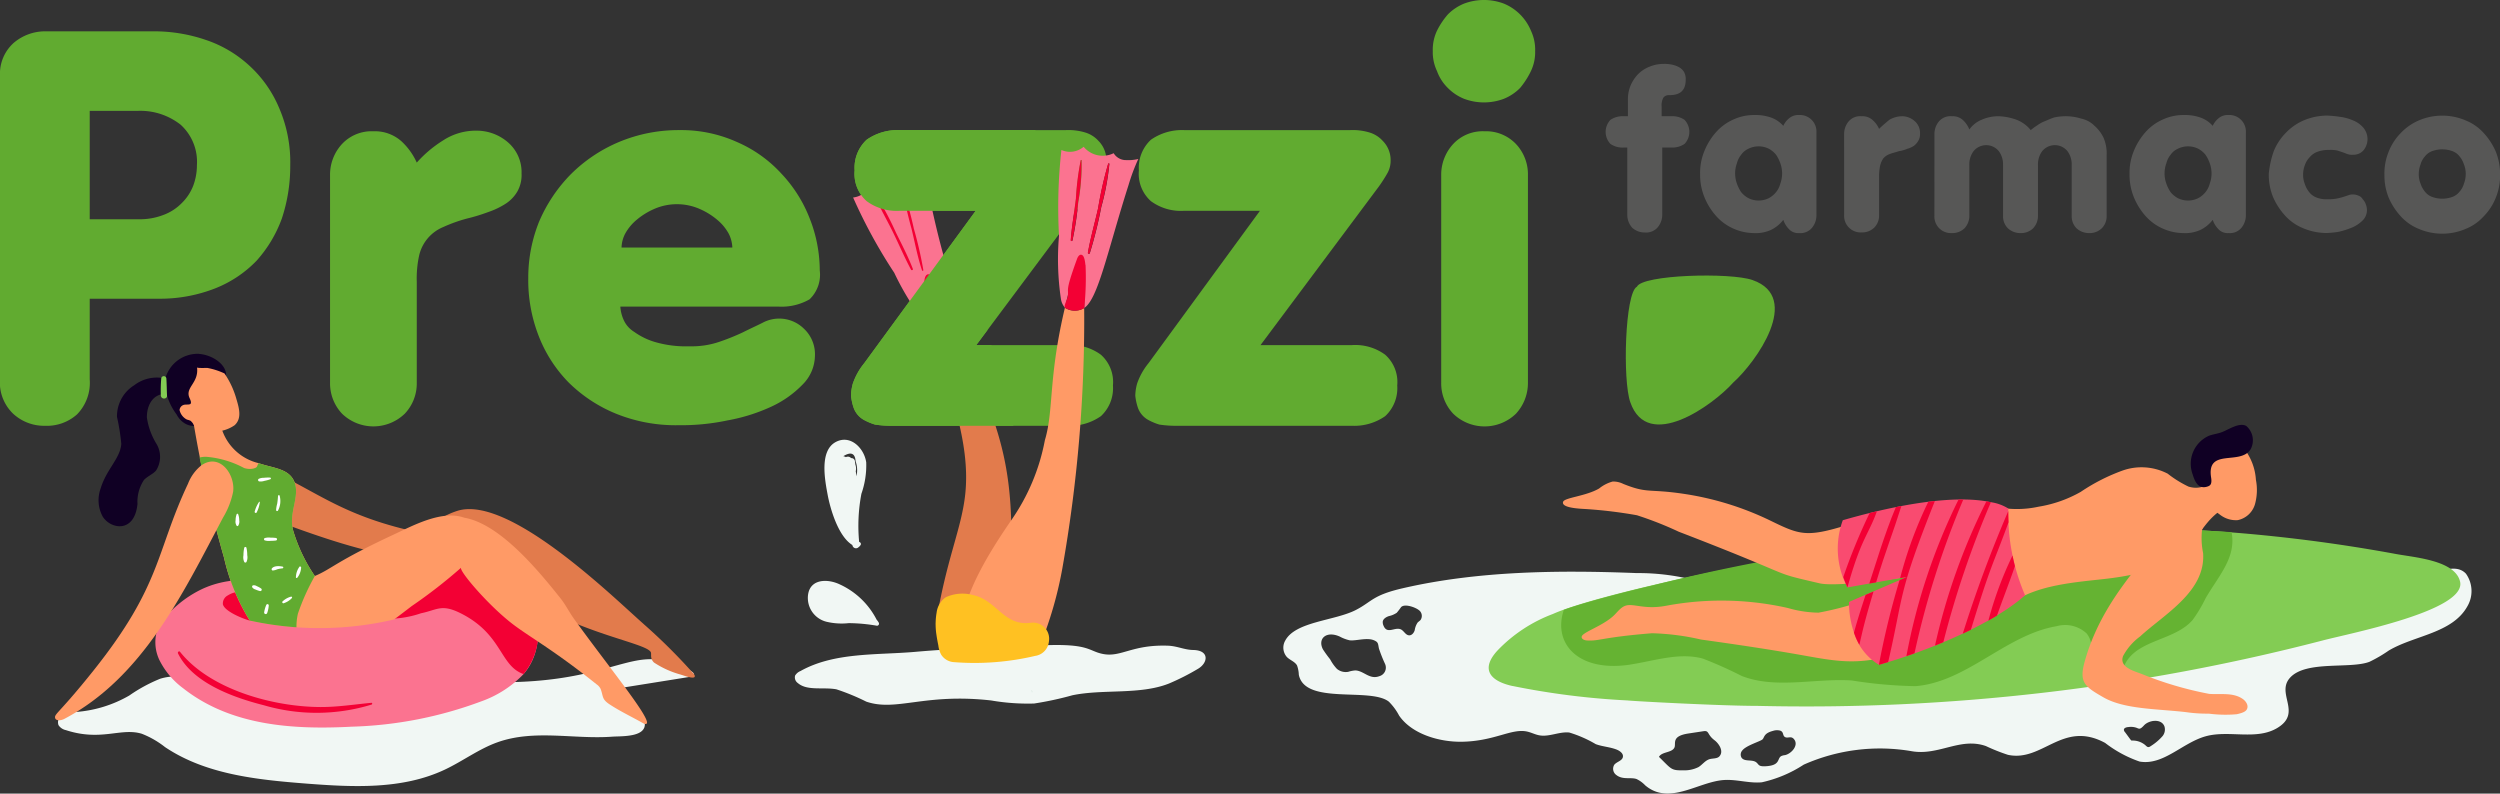 <svg id="Logo_prezzifarmaco_estate" data-name="Logo prezzifarmaco estate" xmlns="http://www.w3.org/2000/svg" xmlns:xlink="http://www.w3.org/1999/xlink" width="192.271" height="61.035" viewBox="0 0 192.271 61.035">
  <rect x="0" y="0" width="192.271" height="61.035" fill="#333333" stroke="none"/>
  <defs>
    <clipPath id="clip-path">
      <rect id="Rettangolo_5485" data-name="Rettangolo 5485" width="192.271" height="61.035" fill="none"/>
    </clipPath>
  </defs>
  <g id="Raggruppa_14902" data-name="Raggruppa 14902" clip-path="url(#clip-path)">
    <path id="Tracciato_8573" data-name="Tracciato 8573" d="M0,28.811a3.184,3.184,0,0,1,1.065-2.548,3.728,3.728,0,0,1,2.362-.88H11.9a12.24,12.24,0,0,1,3.891.648,9.3,9.3,0,0,1,3.335,1.945,9.207,9.207,0,0,1,2.316,3.242,10.516,10.516,0,0,1,.88,4.493,12.744,12.744,0,0,1-.648,4.076,9.922,9.922,0,0,1-1.945,3.242,9.005,9.005,0,0,1-3.2,2.131,11.586,11.586,0,0,1-4.354.787H6.9v6.207a3.468,3.468,0,0,1-.973,2.687,3.476,3.476,0,0,1-2.455.88A3.511,3.511,0,0,1,1.019,54.8,3.33,3.33,0,0,1,0,52.109ZM6.9,39.835h3.706a5.041,5.041,0,0,0,1.945-.324,3.845,3.845,0,0,0,1.436-.926,3.763,3.763,0,0,0,.88-1.343,4.511,4.511,0,0,0,.278-1.575,3.851,3.851,0,0,0-1.251-3.1A5.008,5.008,0,0,0,10.607,31.5H6.9v8.337" transform="translate(0 -22.974)" fill="#61ab30"/>
    <path id="Tracciato_8574" data-name="Tracciato 8574" d="M267.5,109.354a3.478,3.478,0,0,1,.926-2.409,3.107,3.107,0,0,1,2.409-.973,3.057,3.057,0,0,1,2.177.787,5.04,5.04,0,0,1,1.158,1.621,9.3,9.3,0,0,1,2.038-1.714,4.586,4.586,0,0,1,2.594-.741,3.658,3.658,0,0,1,2.362.88,3.024,3.024,0,0,1,1.065,2.409,2.575,2.575,0,0,1-.324,1.39,2.807,2.807,0,0,1-.88.926,6.059,6.059,0,0,1-1.343.648,14.189,14.189,0,0,1-1.668.51,11.54,11.54,0,0,0-1.806.648,3.119,3.119,0,0,0-1.853,2.177,8.246,8.246,0,0,0-.185,2.038v7.782a3.365,3.365,0,0,1-.926,2.362,3.468,3.468,0,0,1-4.817,0,3.4,3.4,0,0,1-.926-2.409V109.354" transform="translate(-242.117 -95.875)" fill="#61ab30"/>
    <path id="Tracciato_8575" data-name="Tracciato 8575" d="M435.185,119.01a2.928,2.928,0,0,0,.232.973,2.059,2.059,0,0,0,.834.973,5.288,5.288,0,0,0,1.621.787,8.552,8.552,0,0,0,2.64.324,6.609,6.609,0,0,0,2.223-.324,17.161,17.161,0,0,0,1.853-.741c.556-.278,1.065-.51,1.529-.741a2.71,2.71,0,0,1,3.2.463,2.687,2.687,0,0,1,.834,2.084,3.177,3.177,0,0,1-.926,2.177,8.016,8.016,0,0,1-2.409,1.714,13.8,13.8,0,0,1-3.381,1.065,17.18,17.18,0,0,1-3.752.371,12.235,12.235,0,0,1-4.817-.88,11.181,11.181,0,0,1-3.659-2.409,10.517,10.517,0,0,1-2.316-3.613,11.836,11.836,0,0,1-.787-4.447,11.5,11.5,0,0,1,.834-4.308,11.75,11.75,0,0,1,2.409-3.613,11.616,11.616,0,0,1,3.706-2.5,11.874,11.874,0,0,1,4.678-.926,10.449,10.449,0,0,1,4.447.926,9.988,9.988,0,0,1,3.381,2.409,10.552,10.552,0,0,1,2.177,3.428,10.951,10.951,0,0,1,.787,4.03,2.62,2.62,0,0,1-.787,2.223,4.307,4.307,0,0,1-2.409.556H435.185m8.615-4.539a2.6,2.6,0,0,0-.278-1.065,3.716,3.716,0,0,0-.88-1.065,5.507,5.507,0,0,0-1.343-.834,4.366,4.366,0,0,0-3.52,0,5.5,5.5,0,0,0-1.343.834,3.719,3.719,0,0,0-.88,1.065,2.434,2.434,0,0,0-.278,1.065Z" transform="translate(-387.476 -95.433)" fill="#61ab30"/>
    <path id="Tracciato_8576" data-name="Tracciato 8576" d="M929.729,111.644h-5.836a3.884,3.884,0,0,1-2.548-.741,2.81,2.81,0,0,1-.926-2.362,2.934,2.934,0,0,1,.926-2.362,4.164,4.164,0,0,1,2.548-.741h12.784a4.446,4.446,0,0,1,1.482.185,2.242,2.242,0,0,1,1.019.648,2.093,2.093,0,0,1,.6,1.575,1.916,1.916,0,0,1-.232.88,11.285,11.285,0,0,1-.648,1.019l-9.125,12.228h7.041a3.883,3.883,0,0,1,2.548.741,2.81,2.81,0,0,1,.926,2.362,2.934,2.934,0,0,1-.926,2.362,4.163,4.163,0,0,1-2.548.741H923.337a8.553,8.553,0,0,1-1.343-.093,4.5,4.5,0,0,1-.88-.371,1.731,1.731,0,0,1-.787-.973,4.279,4.279,0,0,1-.185-.88,3.739,3.739,0,0,1,.139-.926,5.1,5.1,0,0,1,.88-1.575Z" transform="translate(-832.829 -95.432)" fill="#61ab30"/>
    <path id="Tracciato_8577" data-name="Tracciato 8577" d="M1161.606,2.362a5.888,5.888,0,0,1,.834-1.251,3.706,3.706,0,0,1,1.25-.834,4.344,4.344,0,0,1,3.057,0,3.834,3.834,0,0,1,2.084,2.084,3.425,3.425,0,0,1,.324,1.575,3.358,3.358,0,0,1-.324,1.529,6.209,6.209,0,0,1-.834,1.3,3.7,3.7,0,0,1-1.25.834,4.342,4.342,0,0,1-3.057,0,3.7,3.7,0,0,1-1.25-.834,3.473,3.473,0,0,1-.834-1.3,3.355,3.355,0,0,1-.324-1.529,3.422,3.422,0,0,1,.324-1.575m.324,11.117a3.477,3.477,0,0,1,.927-2.409,3.106,3.106,0,0,1,2.408-.973,3.176,3.176,0,0,1,2.409.973,3.4,3.4,0,0,1,.926,2.409V29.413a3.478,3.478,0,0,1-.926,2.409,3.468,3.468,0,0,1-4.817,0,3.4,3.4,0,0,1-.927-2.409Z" transform="translate(-1051.089)" fill="#61ab30"/>
    <path id="Tracciato_8578" data-name="Tracciato 8578" d="M699.328,111.644h-5.836a3.883,3.883,0,0,1-2.547-.741,2.81,2.81,0,0,1-.926-2.362,2.934,2.934,0,0,1,.926-2.362,4.163,4.163,0,0,1,2.547-.741h12.784a4.446,4.446,0,0,1,1.482.185,2.243,2.243,0,0,1,1.019.648,2.093,2.093,0,0,1,.6,1.575,1.915,1.915,0,0,1-.232.88,11.234,11.234,0,0,1-.648,1.019l-9.125,12.228h7.04a3.883,3.883,0,0,1,2.548.741,2.81,2.81,0,0,1,.926,2.362,2.934,2.934,0,0,1-.926,2.362,4.163,4.163,0,0,1-2.548.741H692.936a8.552,8.552,0,0,1-1.343-.093,4.5,4.5,0,0,1-.88-.371,1.73,1.73,0,0,1-.787-.973,4.283,4.283,0,0,1-.185-.88,3.741,3.741,0,0,1,.139-.926,5.1,5.1,0,0,1,.88-1.575Z" transform="translate(-624.291 -95.432)" fill="#61ab30"/>
    <path id="Tracciato_8579" data-name="Tracciato 8579" d="M1303.092,58.181h-.324a1.665,1.665,0,0,1-1.019-.278,1.344,1.344,0,0,1,0-1.853,1.665,1.665,0,0,1,1.019-.278h.324v-1.2a2.806,2.806,0,0,1,.185-1.112,2.852,2.852,0,0,1,.556-.88,2.474,2.474,0,0,1,.88-.6,2.8,2.8,0,0,1,1.112-.232,2.641,2.641,0,0,1,.6.046,1.96,1.96,0,0,1,.556.185,1.1,1.1,0,0,1,.417.371,1.16,1.16,0,0,1,.139.6c0,.834-.417,1.2-1.25,1.2a.537.537,0,0,0-.463.185,1.2,1.2,0,0,0-.139.695v.741h.741a1.663,1.663,0,0,1,1.019.278,1.343,1.343,0,0,1,0,1.853,1.663,1.663,0,0,1-1.019.278h-.695v5.188a1.493,1.493,0,0,1-.371.973,1.167,1.167,0,0,1-.973.371,1.407,1.407,0,0,1-.973-.371,1.494,1.494,0,0,1-.371-.973V58.181Z" transform="translate(-1177.891 -46.833)" fill="#575756"/>
    <path id="Tracciato_8580" data-name="Tracciato 8580" d="M1386.956,100.969a1.5,1.5,0,0,1-.37.973,1.168,1.168,0,0,1-.973.371.955.955,0,0,1-.788-.324,1.854,1.854,0,0,1-.417-.695,2.62,2.62,0,0,1-.973.787,2.827,2.827,0,0,1-1.3.232,3.947,3.947,0,0,1-1.621-.371,3.825,3.825,0,0,1-1.3-.973,4.982,4.982,0,0,1-.88-1.436,4.564,4.564,0,0,1-.324-1.76,4.408,4.408,0,0,1,.324-1.76,4.984,4.984,0,0,1,.88-1.436,3.828,3.828,0,0,1,1.3-.973,3.786,3.786,0,0,1,1.621-.371,3.651,3.651,0,0,1,1.3.185,2.256,2.256,0,0,1,.973.648,1.6,1.6,0,0,1,.417-.556,1.09,1.09,0,0,1,.788-.278,1.272,1.272,0,0,1,1.343,1.343Zm-5.234-5.141a1.363,1.363,0,0,0-.556.463,1.714,1.714,0,0,0-.324.648,2.3,2.3,0,0,0,0,1.575,2.838,2.838,0,0,0,.324.648,1.854,1.854,0,0,0,.556.463,1.766,1.766,0,0,0,1.575,0,1.854,1.854,0,0,0,.556-.463,1.716,1.716,0,0,0,.324-.648,2.3,2.3,0,0,0,0-1.575,2.839,2.839,0,0,0-.324-.648,1.855,1.855,0,0,0-.556-.463,1.766,1.766,0,0,0-1.575,0" transform="translate(-1247.257 -84.387)" fill="#575756"/>
    <path id="Tracciato_8581" data-name="Tracciato 8581" d="M1494.681,95.554a1.5,1.5,0,0,1,.371-.973,1.167,1.167,0,0,1,.973-.37,1.153,1.153,0,0,1,.88.324,1.883,1.883,0,0,1,.463.648c.232-.232.51-.463.787-.695a1.983,1.983,0,0,1,1.019-.278,1.471,1.471,0,0,1,.927.37,1.2,1.2,0,0,1,.417.973.989.989,0,0,1-.139.556,1.245,1.245,0,0,1-.324.371,1.711,1.711,0,0,1-.509.232,2.648,2.648,0,0,1-.648.185c-.278.093-.51.139-.741.232a1.183,1.183,0,0,0-.463.324,1.71,1.71,0,0,0-.232.509,3.678,3.678,0,0,0-.093.787v3.1a1.293,1.293,0,0,1-.371.926,1.327,1.327,0,0,1-.973.371,1.272,1.272,0,0,1-1.343-1.343Z" transform="translate(-1352.852 -85.271)" fill="#575756"/>
    <path id="Tracciato_8582" data-name="Tracciato 8582" d="M1567.9,95.554a1.5,1.5,0,0,1,.37-.973,1.167,1.167,0,0,1,.973-.37,1.153,1.153,0,0,1,.88.324,2.023,2.023,0,0,1,.463.695,2.132,2.132,0,0,1,.926-.741,3.167,3.167,0,0,1,1.343-.278,4.5,4.5,0,0,1,1.25.232,2.591,2.591,0,0,1,1.2.834,4.846,4.846,0,0,1,.51-.371,2.492,2.492,0,0,1,.6-.324c.231-.093.417-.185.695-.278a4.08,4.08,0,0,1,.787-.093,3.993,3.993,0,0,1,1.3.185,2,2,0,0,1,1.019.556,2.864,2.864,0,0,1,.695.926,3.031,3.031,0,0,1,.232,1.343V101.9a1.294,1.294,0,0,1-.371.926,1.327,1.327,0,0,1-.973.371,1.407,1.407,0,0,1-.973-.371,1.294,1.294,0,0,1-.37-.926V97.963a1.71,1.71,0,0,0-.324-1.065,1.253,1.253,0,0,0-1.946,0,1.71,1.71,0,0,0-.324,1.065V101.9a1.377,1.377,0,0,1-.37.926,1.327,1.327,0,0,1-.973.371,1.407,1.407,0,0,1-.973-.371,1.293,1.293,0,0,1-.37-.926V97.963a1.711,1.711,0,0,0-.324-1.065,1.253,1.253,0,0,0-1.945,0,1.71,1.71,0,0,0-.324,1.065V101.9a1.377,1.377,0,0,1-.37.926,1.327,1.327,0,0,1-.973.371,1.272,1.272,0,0,1-1.343-1.343Z" transform="translate(-1419.125 -85.271)" fill="#575756"/>
    <path id="Tracciato_8583" data-name="Tracciato 8583" d="M1735,100.969a1.5,1.5,0,0,1-.371.973,1.167,1.167,0,0,1-.973.371.954.954,0,0,1-.788-.324,1.851,1.851,0,0,1-.417-.695,2.619,2.619,0,0,1-.973.787,2.827,2.827,0,0,1-1.3.232,3.949,3.949,0,0,1-1.621-.371,3.825,3.825,0,0,1-1.3-.973,4.986,4.986,0,0,1-.88-1.436,4.564,4.564,0,0,1-.324-1.76,4.408,4.408,0,0,1,.324-1.76,4.988,4.988,0,0,1,.88-1.436,3.828,3.828,0,0,1,1.3-.973,3.786,3.786,0,0,1,1.621-.371,3.65,3.65,0,0,1,1.3.185,2.255,2.255,0,0,1,.973.648,1.6,1.6,0,0,1,.417-.556,1.09,1.09,0,0,1,.788-.278A1.272,1.272,0,0,1,1735,94.577Zm-5.234-5.141a1.361,1.361,0,0,0-.556.463,1.71,1.71,0,0,0-.324.648,2.3,2.3,0,0,0,0,1.575,2.838,2.838,0,0,0,.324.648,1.851,1.851,0,0,0,.556.463,1.765,1.765,0,0,0,1.575,0,1.855,1.855,0,0,0,.556-.463,1.72,1.72,0,0,0,.324-.648,2.3,2.3,0,0,0,0-1.575,2.859,2.859,0,0,0-.324-.648,1.856,1.856,0,0,0-.556-.463,1.765,1.765,0,0,0-1.575,0" transform="translate(-1562.274 -84.387)" fill="#575756"/>
    <path id="Tracciato_8584" data-name="Tracciato 8584" d="M1839.189,96.5a4.256,4.256,0,0,1,.927-1.436,4.182,4.182,0,0,1,1.389-.973,4.664,4.664,0,0,1,1.807-.371,8.495,8.495,0,0,1,.973.093,3.68,3.68,0,0,1,1.019.278,2.013,2.013,0,0,1,.787.556,1.357,1.357,0,0,1,0,1.76,1.016,1.016,0,0,1-.787.324,1.029,1.029,0,0,1-.417-.046c-.139-.046-.232-.093-.37-.139l-.417-.139a2.65,2.65,0,0,0-.648-.046,2.507,2.507,0,0,0-.88.139,1.409,1.409,0,0,0-.6.417,1.633,1.633,0,0,0-.371.6,2.1,2.1,0,0,0-.139.741,1.917,1.917,0,0,0,.139.741,1.847,1.847,0,0,0,.324.6,1.266,1.266,0,0,0,.556.417,2,2,0,0,0,.788.139,3.742,3.742,0,0,0,.741-.046,4.781,4.781,0,0,0,.556-.139l.417-.139a.9.9,0,0,1,.324-.046,1.106,1.106,0,0,1,.417.093.624.624,0,0,1,.324.278,1.008,1.008,0,0,1,.231.371,1.351,1.351,0,0,1,.093.417,1.117,1.117,0,0,1-.324.834,2.634,2.634,0,0,1-.834.556,6.552,6.552,0,0,1-1.019.324,7.779,7.779,0,0,1-.926.093,4.663,4.663,0,0,1-1.807-.371,3.764,3.764,0,0,1-1.39-.973,5.1,5.1,0,0,1-.926-1.436,4.563,4.563,0,0,1-.324-1.76,7.055,7.055,0,0,1,.37-1.714" transform="translate(-1664.334 -84.83)" fill="#575756"/>
    <path id="Tracciato_8585" data-name="Tracciato 8585" d="M1938.8,94.094a3.766,3.766,0,0,1,1.389.973,5.1,5.1,0,0,1,.927,1.436,4.569,4.569,0,0,1,.324,1.76,4.413,4.413,0,0,1-.324,1.76,4.26,4.26,0,0,1-.927,1.436,3.766,3.766,0,0,1-1.389.973,4.589,4.589,0,0,1-3.613,0,3.766,3.766,0,0,1-1.39-.973,5.113,5.113,0,0,1-.927-1.436,4.568,4.568,0,0,1-.324-1.76,4.413,4.413,0,0,1,.324-1.76,4.263,4.263,0,0,1,.927-1.436,4.191,4.191,0,0,1,1.39-.973,4.589,4.589,0,0,1,3.613,0m-2.594,2.362a1.264,1.264,0,0,0-.556.417,1.527,1.527,0,0,0-.324.6,2.1,2.1,0,0,0-.139.741,1.917,1.917,0,0,0,.139.741,1.852,1.852,0,0,0,.324.6,1.264,1.264,0,0,0,.556.417,2.3,2.3,0,0,0,1.575,0,1.265,1.265,0,0,0,.556-.417,1.529,1.529,0,0,0,.324-.6,2.1,2.1,0,0,0,.139-.741,1.922,1.922,0,0,0-.139-.741,1.852,1.852,0,0,0-.324-.6,1.265,1.265,0,0,0-.556-.417,2.3,2.3,0,0,0-1.575,0" transform="translate(-1749.164 -84.83)" fill="#575756"/>
    <path id="Tracciato_8586" data-name="Tracciato 8586" d="M1327.475,223.665c-1.714-.6-8.476-.417-8.893.51-.926.463-1.112,7.226-.509,8.893,1.343,3.845,6.346.232,7.92-1.528,1.714-1.529,5.327-6.531,1.482-7.874" transform="translate(-1192.686 -202.126)" fill="#61ab30"/>
    <path id="Tracciato_8587" data-name="Tracciato 8587" d="M81.406,536.085a23.651,23.651,0,0,0-3.772-.1c-.955.174-1.926.682-2.883.926a27.57,27.57,0,0,1-15-.413c-1.632-.514-3.365-1.187-5-.683a12.009,12.009,0,0,0-2.379,1.291,9.613,9.613,0,0,1-4.153,1.269,2.239,2.239,0,0,0-.952.19.667.667,0,0,0-.34.819.9.9,0,0,0,.568.384c2.724.887,4.211-.208,5.83.276a6.973,6.973,0,0,1,1.8,1.032c3.13,2.1,7.059,2.506,10.814,2.8,3.618.281,7.422.478,10.7-1.071,1.38-.651,2.621-1.595,4.06-2.106,2.838-1.008,5.875-.212,8.8-.427.621-.046,2.179.041,2.475-.688.386-.952-1.7-1.948-1.676-3.082l5.21-.833c.3-.048.387-.228.132-.4a5.717,5.717,0,0,0-3.466-.948c-2.171.121-4.729,1.7-10.767,1.761" transform="translate(-42.428 -483.615)" fill="#f1f7f4"/>
    <path id="Tracciato_8588" data-name="Tracciato 8588" d="M174.3,373.792a6.238,6.238,0,0,0,1.895.951c6.2,2.283,12.808,5.022,19.43,3.357.273-.069.617-.315.46-.548-.171-.254-.584-.043-4.593-.713-8.334-1.392-9.645-3.566-15.037-5.835a3.344,3.344,0,0,0-1.734-.362c-1.7.243-1.432,2.307-.421,3.151" transform="translate(-157.028 -335.454)" fill="#e27b4c"/>
    <path id="Tracciato_8589" data-name="Tracciato 8589" d="M126.251,453.887a6.051,6.051,0,0,0,1.811,2.128c3.636,2.86,8.374,3.193,12.956,2.948a30.924,30.924,0,0,0,9.953-1.944,8.385,8.385,0,0,0,3.262-2.1c2.085-2.405,1.056-6.52-1.391-8.317a6.975,6.975,0,0,0-5.659-1.08c-2.677.625-4.952,2.683-7.7,2.84-2.434.137-6.463-1.669-10.037.045a8.628,8.628,0,0,0-3.25,2.758,3.176,3.176,0,0,0,.054,2.722" transform="translate(-113.967 -403.075)" fill="#fb7390"/>
    <path id="Tracciato_8590" data-name="Tracciato 8590" d="M305.106,456a7.661,7.661,0,0,0,3.066-.4c1.25-.254,1.566-.743,3.048,0,3.232,1.616,3,4.042,4.838,4.678a5.117,5.117,0,0,0,.99-4.448c-.172-.184-.356-.362-.54-.54-3.181-3.069-3.418-3.359-4-3.676a3.291,3.291,0,0,0-4,.878,8.75,8.75,0,0,1-1.756,1.847c-.646.368-1.512.438-1.941,1.047-.22.318-.08.528.3.61" transform="translate(-275.792 -408.435)" fill="#f30034"/>
    <path id="Tracciato_8591" data-name="Tracciato 8591" d="M180.547,480.527a.7.7,0,0,1,.386-.685c1.249-.787,3.1.228,3.226,1.091a.531.531,0,0,1-.265.562,1.066,1.066,0,0,1-.424.048c-.488.009-.356.363-.852.239s-1.948-.706-2.071-1.255" transform="translate(-163.405 -434.054)" fill="#f30034"/>
    <path id="Tracciato_8592" data-name="Tracciato 8592" d="M366.343,421.509a44,44,0,0,1,3.832,3.81c.065.073.131.188.062.258-.143.144-.879-.144-1.119-.21a7.054,7.054,0,0,1-1.994-.912c-.329-.315-.17-.668-.244-.8-.54-.958-9.111-1.825-13.67-7.836-.369-.487-2.948-.713-3.137-1.3s.574-1.283,1.907-1.72c3.976-1.3,12.123,6.746,14.363,8.707" transform="translate(-316.829 -373.503)" fill="#e27b4c"/>
    <path id="Tracciato_8593" data-name="Tracciato 8593" d="M87.657,286.716a2.585,2.585,0,0,0-2.592,1.9,2.863,2.863,0,0,0-2.385.513,2.805,2.805,0,0,0-1.33,2.444,15.976,15.976,0,0,1,.331,2.069c-.085,1.132-1.138,1.936-1.594,3.443a2.628,2.628,0,0,0,.17,2.16c.62.966,2.44,1.278,2.669-.981a3.026,3.026,0,0,1,.5-1.849c.269-.285.665-.426.925-.719a1.944,1.944,0,0,0,.036-2.054,5.337,5.337,0,0,1-.738-2.026c-.013-1,.514-1.873,1.511-1.815a4.707,4.707,0,0,0,.771,1.575c.467.9,1.412,1.057,1.765.715.316-.305.1-.824.068-1.262a1.378,1.378,0,0,1,.842-1.336c.272-.108.6-.138.792-.355,1.006-1.116-.393-2.312-1.745-2.417" transform="translate(-72.352 -259.504)" fill="#100024"/>
    <path id="Tracciato_8594" data-name="Tracciato 8594" d="M149.9,300.263a6.666,6.666,0,0,0-.932-2.023,5.451,5.451,0,0,0-1.324-.426c-.072,0-.774.029-.787-.039.147,1.189-.9,1.518-.6,2.3.044.116.2.377.1.5-.076.092-.392.034-.53.085a.453.453,0,0,0-.314.391,1.073,1.073,0,0,0,.5.7c.107.07.253.069.357.141a1.075,1.075,0,0,1,.259.347,2.765,2.765,0,0,0,3.116-.015c.573-.517.348-1.3.157-1.961" transform="translate(-131.703 -269.519)" fill="#ff9a66"/>
    <path id="Tracciato_8595" data-name="Tracciato 8595" d="M156.8,335.1a94.434,94.434,0,0,0,2.351,10.418,15.659,15.659,0,0,0,1.983,4.844,25.148,25.148,0,0,0,11.1-.088c.453-.335.9-.679,1.34-1.017a38.976,38.976,0,0,0,3.815-2.964c-.2.2,2.04,2.85,3.926,4.307,1.284.994,3.2,2.023,6.491,4.663a.9.9,0,0,1,.317.365c.208.573.082.76.64,1.147.857.57,1.747.981,2.644,1.491.088.048.229.085.269-.009.222-.505-3.141-4.6-5.61-8.04-.374-.519-.631-1.065-1.038-1.575-1.733-2.179-4.678-5.731-7.4-6.193-1.684-.607-3.89.579-5.33,1.252-4.594,2.139-4.812,2.662-6.16,3.232a12.643,12.643,0,0,1-1.648-3.434c-.418-1.388.531-2.651.078-3.8-.415-1.045-1.651-1.057-2.755-1.446a3.938,3.938,0,0,1-2.876-2.77.1.1,0,0,0-.06-.057,1.612,1.612,0,0,0-.293-.595c-.51-.595-1.548-.724-1.66.193-.057-.024-.13,0-.124.075" transform="translate(-141.925 -302.633)" fill="#ff9a66"/>
    <path id="Tracciato_8596" data-name="Tracciato 8596" d="M130.276,304.771a.2.2,0,0,1,.392,0c.029.449.032.9.051,1.348.011.277-.454.3-.476-.025a10.6,10.6,0,0,1,.034-1.323" transform="translate(-117.874 -275.681)" fill="#83cc54"/>
    <path id="Tracciato_8597" data-name="Tracciato 8597" d="M161.738,370.318c.478,2.213,1.22,5.434,1.883,7.693a15.657,15.657,0,0,0,1.983,4.844,24.737,24.737,0,0,0,3.588.516,4.419,4.419,0,0,1,.112-1.053,17.046,17.046,0,0,1,1.3-2.891,12.644,12.644,0,0,1-1.648-3.434c-.418-1.388.531-2.651.078-3.8-.415-1.045-1.651-1.057-2.755-1.446a.116.116,0,0,1-.015.027c-.145.238-.033.293-.4.392a1.379,1.379,0,0,1-.7-.045,7.436,7.436,0,0,0-2.882-.86,1.878,1.878,0,0,0-.552.057" transform="translate(-146.391 -335.127)" fill="#61ab30"/>
    <path id="Tracciato_8598" data-name="Tracciato 8598" d="M58.294,376.417a6.239,6.239,0,0,1-.774,1.974c-3.087,5.843-6.171,12.3-12.21,15.482-.249.131-.669.178-.709-.1-.043-.3.4-.42,2.94-3.6,5.269-6.6,4.791-9.1,7.286-14.39a3.342,3.342,0,0,1,1.048-1.428c1.424-.952,2.607.759,2.419,2.063" transform="translate(-40.367 -338.582)" fill="#ff9a66"/>
    <path id="Tracciato_8599" data-name="Tracciato 8599" d="M144.312,527.969c2.3,2.89,7.129,4.232,10.8,4.247,1.322.005,2.6-.2,3.915-.325.083-.008.087.111.018.137a14.435,14.435,0,0,1-8.278.053c-2.31-.585-5.479-1.7-6.611-3.99-.047-.1.082-.216.157-.122" transform="translate(-130.467 -477.839)" fill="#f30034"/>
    <path id="Tracciato_8600" data-name="Tracciato 8600" d="M240.044,459.166c.044-.083.161-.023.144.061a1.38,1.38,0,0,1-.3.771c-.03.027-.093.021-.1-.026a1.4,1.4,0,0,1,.255-.8" transform="translate(-217.029 -415.56)" fill="#fff"/>
    <path id="Tracciato_8601" data-name="Tracciato 8601" d="M228.8,483.926a1.479,1.479,0,0,1,.66-.378c.061-.025.115.071.065.112a1.477,1.477,0,0,1-.646.4.092.092,0,0,1-.079-.138" transform="translate(-207.08 -437.66)" fill="#fff"/>
    <path id="Tracciato_8602" data-name="Tracciato 8602" d="M220.132,459.044c.171-.217.591-.191.83-.136.078.018.054.126-.018.132a2.071,2.071,0,0,0-.4.073,1.129,1.129,0,0,1-.344.093.1.1,0,0,1-.067-.161" transform="translate(-199.222 -415.328)" fill="#fff"/>
    <path id="Tracciato_8603" data-name="Tracciato 8603" d="M214.348,435.709a1.025,1.025,0,0,1,.4-.024,2.952,2.952,0,0,1,.4.023.1.1,0,0,1,0,.2,2.982,2.982,0,0,1-.4.023,1.023,1.023,0,0,1-.4-.024.1.1,0,0,1,0-.2" transform="translate(-193.943 -394.336)" fill="#fff"/>
    <path id="Tracciato_8604" data-name="Tracciato 8604" d="M223.9,401.98a5.929,5.929,0,0,0,.063-.6c.006-.068.111-.094.127-.017a1.561,1.561,0,0,1-.129,1.143.079.079,0,0,1-.145-.039,2.3,2.3,0,0,1,.084-.488" transform="translate(-202.582 -363.236)" fill="#fff"/>
    <path id="Tracciato_8605" data-name="Tracciato 8605" d="M206.717,406.666a.031.031,0,0,1,.056.024,2.287,2.287,0,0,1-.248.8.088.088,0,0,1-.149-.062,2.347,2.347,0,0,1,.341-.759" transform="translate(-186.793 -368.064)" fill="#fff"/>
    <path id="Tracciato_8606" data-name="Tracciato 8606" d="M209.241,387.129a.9.9,0,0,1,.4-.079,2.933,2.933,0,0,1,.471-.015.065.065,0,0,1,.017.127,2.972,2.972,0,0,1-.456.125.9.9,0,0,1-.406.04.11.11,0,0,1-.026-.2" transform="translate(-189.339 -350.304)" fill="#fff"/>
    <path id="Tracciato_8607" data-name="Tracciato 8607" d="M190.918,416.864a1.286,1.286,0,0,1,.085-.47.063.063,0,0,1,.108,0,1.285,1.285,0,0,1,.085.47.582.582,0,0,1-.085.43.077.077,0,0,1-.108,0,.579.579,0,0,1-.085-.43" transform="translate(-172.798 -376.854)" fill="#fff"/>
    <path id="Tracciato_8608" data-name="Tracciato 8608" d="M197.224,443.944a2.5,2.5,0,0,1,.062-.572.088.088,0,0,1,.168,0,2.493,2.493,0,0,1,.062.572.842.842,0,0,1-.06.52.1.1,0,0,1-.171,0,.843.843,0,0,1-.06-.52" transform="translate(-178.5 -401.245)" fill="#fff"/>
    <path id="Tracciato_8609" data-name="Tracciato 8609" d="M204.39,474.33a.4.4,0,0,1,.284.063,1.839,1.839,0,0,1,.33.178.11.11,0,0,1-.085.2,1.809,1.809,0,0,1-.342-.119.422.422,0,0,1-.249-.168.106.106,0,0,1,.063-.154" transform="translate(-184.927 -429.314)" fill="#fff"/>
    <path id="Tracciato_8610" data-name="Tracciato 8610" d="M214.277,489.66a.1.1,0,0,1,.183.049,2.189,2.189,0,0,1-.12.584.12.12,0,0,1-.232-.064,2.18,2.18,0,0,1,.169-.569" transform="translate(-193.789 -443.153)" fill="#fff"/>
    <path id="Tracciato_8611" data-name="Tracciato 8611" d="M1040.272,466.478c.759-1.519,3.85-1.548,5.484-2.409,1.228-.644,1.254-1.12,3.594-1.659,5.8-1.337,12.02-1.395,17.958-1.161a17.375,17.375,0,0,1,4.863.655c1.914.64,3.521,1.925,5.406,2.638a19.609,19.609,0,0,0,7.548.747,124.445,124.445,0,0,0,12.531-.817c4.441-.593,8.835-1.669,13.318-1.736,3.786-.055,7.6.608,11.338.025,2.142-.331,4.155-1.131,6.271-1.569.876-.179,1.874-.585,2.517.107a2.31,2.31,0,0,1,.11,2.5c-1.155,2.09-4.091,2.237-6.056,3.412a10.616,10.616,0,0,1-1.479.862c-1.495.57-4.887-.126-6.108,1.225-1.1,1.223.944,2.677-.946,3.843-1.618,1-3.722.164-5.524.655s-3.264,2.269-5.1,1.948a9.277,9.277,0,0,1-2.648-1.432c-3.272-1.775-4.805,1.492-7.479.914a14.566,14.566,0,0,1-1.691-.673c-1.971-.695-3.612.747-5.681.4a14.431,14.431,0,0,0-8.331,1.029,9.687,9.687,0,0,1-3.222,1.357c-.983.095-1.969-.249-2.954-.172-1.968.153-4.178,1.966-6.014.409a2.244,2.244,0,0,0-.671-.489c-.441-.152-1.05.076-1.54-.3a.588.588,0,0,1-.171-.794c.181-.232.582-.294.658-.573s-.214-.493-.481-.6c-.515-.2-1.086-.224-1.6-.415a9.289,9.289,0,0,0-2.031-.893c-.774-.087-1.547.355-2.312.214-.318-.059-.608-.215-.923-.286-1.206-.274-2.49.732-5.009.78-1.726.033-3.863-.573-4.849-2.012a4.429,4.429,0,0,0-.784-1.066c-1.413-1.133-6.457.276-6.929-2.075a2.377,2.377,0,0,0-.136-.712c-.163-.294-.543-.408-.784-.653a1.089,1.089,0,0,1-.139-1.235m64.594,7.007c.437.587.442.624.516.657a1.5,1.5,0,0,1,1.049.349c.166.163.239.209.433.067a4.056,4.056,0,0,0,.9-.765.808.808,0,0,0,.141-.742c-.241-.63-1.2-.483-1.57-.08-.306.332-.36.277-.585.184a1.337,1.337,0,0,0-.606-.055c-.155.01-.354.062-.359.212a.319.319,0,0,0,.076.172m-29.459,2c.251.3.813.087,1.117.336.2.165.148.305.624.3,1.266-.042.949-.584,1.285-.782a.832.832,0,0,1,.28-.075c.5-.095,1.13-.787.679-1.26-.22-.232-.451-.012-.666-.134-.2-.112-.076-.384-.364-.491a.957.957,0,0,0-.548.015c-.721.185-.659.49-.81.65s-1.27.466-1.568.867a.472.472,0,0,0-.029.578m-4.548.939a2.39,2.39,0,0,0,1.216-.247c.3-.184.509-.506.849-.608.259-.075.587-.025.763-.222.359-.406-.065-.994-.372-1.228-.61-.457-.387-.774-.865-.7l-1.167.177c-1.3.2-.934.748-1.049,1.054-.168.441-.973.324-1.2.742.952.928.92,1.05,1.825,1.034m-21.691-10.847c.252.11.372.451.648.466.22.01.375-.2.435-.4a1.39,1.39,0,0,1,.223-.583c.068-.072.16-.125.225-.2a.554.554,0,0,0-.147-.77c-.27-.207-1.083-.506-1.355-.212a5.012,5.012,0,0,1-.328.428,1.742,1.742,0,0,1-.611.259c-.212.072-.433.209-.467.421a.659.659,0,0,0,.066.329c.28.665.865.071,1.311.264m-5.977,1.542a9.224,9.224,0,0,0,.553.765,3.305,3.305,0,0,0,.522.735,1.064,1.064,0,0,0,.876.227,2.288,2.288,0,0,1,.556-.107c.65.04,1.08.72,1.822.446a.684.684,0,0,0,.453-.934,11.59,11.59,0,0,1-.474-1.191c-.079-.359-.024-.5-.412-.65-.543-.213-1.387.076-1.845.012a2.994,2.994,0,0,1-.766-.291c-1.038-.46-1.71.173-1.284.989" transform="translate(-941.445 -417.174)" fill="#f1f7f4"/>
    <path id="Tracciato_8612" data-name="Tracciato 8612" d="M1208.441,439.854a58.969,58.969,0,0,0,8.84,1.113c.354.051,7.188.42,10.025.42a157.973,157.973,0,0,0,43.445-5.031c2.043-.541,11.111-2.294,10.568-4.535-.4-1.661-3.57-1.85-5.045-2.137a122.739,122.739,0,0,0-37.207-1.093c-8.772.9-23.94,4.118-27.513,5.726a11.454,11.454,0,0,0-4.254,2.8c-1.269,1.366-.714,2.328,1.141,2.741" transform="translate(-1092.12 -387.098)" fill="#83cc54"/>
    <path id="Tracciato_8613" data-name="Tracciato 8613" d="M1270.618,438.306c1.87-.284,3.776-.957,5.6-.459a31.914,31.914,0,0,1,3,1.341c2.652,1.018,5.621.153,8.453.34a34.274,34.274,0,0,0,4.9.437c3.948-.32,6.942-3.948,10.846-4.61a2.427,2.427,0,0,1,2.307.551c.5.6.412,1.475.548,2.243s.832,1.619,1.552,1.319c.493-.2.646-.807.9-1.277,1-1.822,3.8-1.739,5.159-3.317a11,11,0,0,0,1-1.675c1.04-1.786,2.365-3.13,1.995-5.078a145.569,145.569,0,0,0-44.653,4.129c-1.161.261-5.039,1.234-6.7,1.845-.87,2.558,1.07,4.824,5.1,4.213" transform="translate(-1145.251 -387.194)" fill="#65b332"/>
    <path id="Tracciato_8614" data-name="Tracciato 8614" d="M1693.983,420.879a3.534,3.534,0,0,1,.769-.916c.948-.726,2.3-.29,2.377.194a.833.833,0,0,1-.052.332,5.685,5.685,0,0,0,.078,1.813c.206,2.957-2.964,4.681-4.842,6.408a4.487,4.487,0,0,0-1.312,1.507c-.323.866.836,1.149,1.438,1.383a27.169,27.169,0,0,0,5.185,1.529c.858.065,1.847-.131,2.592.4.242.172.475.521.285.818-.136.214-.536.293-.76.348a10.047,10.047,0,0,1-2.153-.046,11.154,11.154,0,0,1-1.754-.116c-2.213-.259-4.73-.209-6.344-1.137-1.446-.831-1.893-1.14-1.438-2.77,1.31-4.7,4.564-7.643,5.933-9.747" transform="translate(-1527.717 -379.764)" fill="#ff9a66"/>
    <path id="Tracciato_8615" data-name="Tracciato 8615" d="M1272.407,392.844a26.71,26.71,0,0,1,3.2,1.261c9.638,3.709,6.712,3.009,10.833,3.969,1.844.429,11.175-1.082,13.686-1.8.361-.1,1.035-3.1.77-3.448a3.176,3.176,0,0,0-2.5-.926,30.094,30.094,0,0,0-9.868,1.7c-3.107.963-3.635.742-5.869-.347a23.032,23.032,0,0,0-6.672-2.062c-2.722-.407-2.75,0-4.643-.763a1.744,1.744,0,0,0-.809-.183,2.809,2.809,0,0,0-1.048.535c-1.024.6-2.66.695-2.772,1.027-.161.477,1.306.53,1.8.558a35.21,35.21,0,0,1,3.9.478" transform="translate(-1146.5 -353.212)" fill="#ff9a66"/>
    <path id="Tracciato_8616" data-name="Tracciato 8616" d="M1291.145,447.28c2.655.369,5.306.761,7.945,1.233,3.159.565,4.726.842,9.11-.782a51.483,51.483,0,0,0,7.046-3.4,8.251,8.251,0,0,0,1.415-1.316c.518-.671-.117-.866-.452-1.645-.522-1.213-1.271-1.827-3.377-1.413-3.291.648-3.694,1.541-6.589,3.236a23.041,23.041,0,0,1-6.071,2.018,8.874,8.874,0,0,1-2.358-.359,23.131,23.131,0,0,0-9.377-.169c-1.677.315-2.5-.216-3.114-.005-.375.128-.611.487-.9.759-.862.814-2.432,1.281-2.466,1.63-.017.182.217.27.4.282.942.065,1.14-.242,5-.555a18.767,18.767,0,0,1,3.79.487" transform="translate(-1160.314 -398.092)" fill="#ff9a66"/>
    <path id="Tracciato_8617" data-name="Tracciato 8617" d="M1785.372,368.221c.033-.215.182-.381.215-.606.337-2.336,1.72-1.223,3.1-1.874a4.311,4.311,0,0,1,.762,2.194,4.1,4.1,0,0,1-.072,1.881,1.75,1.75,0,0,1-1.325,1.223,1.989,1.989,0,0,1-1.372-.423,3.685,3.685,0,0,1-1.066-1.162c-.056-.166-.073-.342-.14-.512a1.57,1.57,0,0,1-.1-.722" transform="translate(-1615.951 -331.036)" fill="#ff9a66"/>
    <path id="Tracciato_8618" data-name="Tracciato 8618" d="M1628.779,380.283a8.474,8.474,0,0,1-1.578-.984,4.374,4.374,0,0,0-3.487-.234,14.694,14.694,0,0,0-3.2,1.633,9.666,9.666,0,0,1-3.237,1.14,7.829,7.829,0,0,1-3.385-.009,6.2,6.2,0,0,0,.019,3.839,10.432,10.432,0,0,0,1.5,3.439c1.924-1.26,4.684-1.456,6.969-1.714,7.094-.8,6.488-3.4,8.673-5.107a10.946,10.946,0,0,0,1.223-.919c.551-.571,1.02-2.593-.347-2.136-1.115.373-1.811,1.487-3.159,1.052" transform="translate(-1460.487 -342.87)" fill="#ff9a66"/>
    <path id="Tracciato_8619" data-name="Tracciato 8619" d="M1780.384,346.273a1.452,1.452,0,0,0-.338-1.8c-.572-.294-1.375.312-1.926.5-.315.109-.651.147-.962.268a2.355,2.355,0,0,0-1.235,2.947c.163.533.41,1.145,1.082.967.28-.074.424-.19.342-.71-.365-2.307,2.258-.909,3.038-2.177" transform="translate(-1607.294 -311.717)" fill="#100024"/>
    <path id="Tracciato_8620" data-name="Tracciato 8620" d="M1490.235,411.641l1.686-.3c1.371-.243,1.628-.284,2.905-.511-.888.384-2.289.985-4.472,1.926a7.286,7.286,0,0,0,.387,2.366,4.377,4.377,0,0,0,1.914,2.467c3.3-.914,8.545-2.957,11.243-5.344a15.824,15.824,0,0,1-1.289-6.673,3.463,3.463,0,0,0-1.341-.487c-3.161-.686-8.178.458-11.389,1.387a6.354,6.354,0,0,0,.357,5.164" transform="translate(-1348.153 -366.462)" fill="#f94b70"/>
    <path id="Tracciato_8621" data-name="Tracciato 8621" d="M1611.595,455.241c.224-.126.445-.254.662-.387.445-1.271.947-2.532,1.38-3.807-.065-.254-.126-.525-.184-.816a27.89,27.89,0,0,0-1.858,5.01" transform="translate(-1458.672 -407.509)" fill="#f30034"/>
    <path id="Tracciato_8622" data-name="Tracciato 8622" d="M1590.857,423.708c.208-.1.413-.193.62-.3,1.613-5.239,1.612-4.756,2.9-8.275q-.021-.413-.021-.853a96.944,96.944,0,0,0-3.5,9.424" transform="translate(-1439.901 -374.973)" fill="#f30034"/>
    <path id="Tracciato_8623" data-name="Tracciato 8623" d="M1568.325,417.488c.21-.082.422-.168.639-.259a73.033,73.033,0,0,1,3.658-10.767c-.107-.023-.221-.047-.345-.065a47.621,47.621,0,0,0-3.952,11.091" transform="translate(-1419.508 -367.834)" fill="#f30034"/>
    <path id="Tracciato_8624" data-name="Tracciato 8624" d="M1545.2,416.99l.62-.215a66.6,66.6,0,0,1,3.751-11.821c-.119,0-.24,0-.366,0a46.133,46.133,0,0,0-4.006,12.035" transform="translate(-1398.58 -366.527)" fill="#f30034"/>
    <path id="Tracciato_8625" data-name="Tracciato 8625" d="M1522.845,418.744s.261-.072.713-.212c1.209-5.221.711-5.158,3.591-12.38-.163.016-.331.035-.506.056a31.27,31.27,0,0,0-2.166,5.873l.538-.1c-.677.293-.572.226-.6.315a62.684,62.684,0,0,0-1.569,6.444" transform="translate(-1378.343 -367.612)" fill="#f30034"/>
    <path id="Tracciato_8626" data-name="Tracciato 8626" d="M1515.1,416.121l.527-.093c.75-2.5,1.276-3.742,1.944-5.871q-.21.038-.427.084c-.89,2.1-1.639,4.687-2.045,5.88" transform="translate(-1371.338 -371.237)" fill="#f30034"/>
    <path id="Tracciato_8627" data-name="Tracciato 8627" d="M1502.672,482.528a5.349,5.349,0,0,0,.413.923c.257-1.081.324-1.527,1.089-4.1l-.606.261c-.317.956-.637,1.935-.9,2.919" transform="translate(-1360.084 -433.863)" fill="#f30034"/>
    <path id="Tracciato_8628" data-name="Tracciato 8628" d="M1494,419.465c.089.257.194.525.317.8,1.06-3.794,1.6-4.005,2.266-5.857-.182.044-.371.089-.559.135a44.3,44.3,0,0,0-2.024,4.922" transform="translate(-1352.234 -375.085)" fill="#f30034"/>
    <path id="Tracciato_8629" data-name="Tracciato 8629" d="M644.607,524.819a.854.854,0,0,0-.435.359.529.529,0,0,0,.211.574c.715.621,1.959.293,2.966.482a17,17,0,0,1,2.3.948c2.316.788,4.468-.672,9.605-.091a16.565,16.565,0,0,0,3.3.235,25.307,25.307,0,0,0,2.94-.634c2.368-.495,5.186-.018,7.423-.9a18.222,18.222,0,0,0,2.24-1.135c.778-.455.9-1.423-.366-1.448-.705-.013-1.223-.308-1.971-.332-2.767-.088-3.57.917-4.982.636-1.125-.224-1.023-.816-4.619-.662-3.265.14-6.545.212-9.795.5-2.95.26-6.213.016-8.817,1.465" transform="translate(-583.022 -473.219)" fill="#f1f7f4"/>
    <path id="Tracciato_8630" data-name="Tracciato 8630" d="M660.154,474.027a1.247,1.247,0,0,0-.159-.218,5.98,5.98,0,0,0-2.848-2.724c-.87-.413-2.191-.453-2.416.719a1.885,1.885,0,0,0,1.435,2.166,5.052,5.052,0,0,0,1.681.1,13.01,13.01,0,0,1,2.172.2.159.159,0,0,0,.136-.238" transform="translate(-592.572 -426.145)" fill="#f1f7f4"/>
    <path id="Tracciato_8631" data-name="Tracciato 8631" d="M671.4,358.1c-.162-1.069-1.214-2.145-2.343-1.54-1.269.681-.827,2.935-.622,4.045.194,1.052.8,3.194,1.9,3.874.008.024.013.047.021.071a.278.278,0,0,0,.476.079c.046-.023.053-.041.12-.12a.156.156,0,0,0-.092-.261,13.137,13.137,0,0,1,.173-3.708,6.608,6.608,0,0,0,.37-2.441m-.75,1.109c-.012-.134-.029-.266-.055-.4a.913.913,0,0,0-.031-.52c0-.032-.032-.238-.033-.247a.269.269,0,0,0-.292-.244.33.33,0,0,0-.4-.076.785.785,0,0,0-.2-.072q.883-.541.946.393a2.039,2.039,0,0,1,.06,1.165" transform="translate(-604.784 -322.564)" fill="#f1f7f4"/>
    <path id="Tracciato_8632" data-name="Tracciato 8632" d="M760,263.18c-.492-1.185-.987-2.369-1.505-3.542a1.4,1.4,0,0,1-.977.874.684.684,0,0,1-.5-.023c.971,4.264,2.858,8.313,2.4,12.548-.29,2.67-1.443,4.938-2.25,9.9-.016.093.11.878.1.975,1.166.094,4.985-.019,5.294-.031,1.048-11.534.064-14.37-2.561-20.7" transform="translate(-685.186 -235.001)" fill="#e27b4c"/>
    <path id="Tracciato_8633" data-name="Tracciato 8633" d="M697.241,145.519a8.4,8.4,0,0,1-.149-1.167c.006-.223.118-.58.372-.54.23.037.441.419.534.605.393.793.76,1.6,1.118,2.408.324-1.034-.5-4.026-.739-4.956A68.063,68.063,0,0,1,696.863,135a3.294,3.294,0,0,1-.853.593,1.115,1.115,0,0,1-1-.027,1.9,1.9,0,0,1-2.243.736,1.615,1.615,0,0,1-1.351,1.076,39.73,39.73,0,0,0,3.166,5.793,20.793,20.793,0,0,0,2.557,4.1,1.633,1.633,0,0,0,.5.41,19.83,19.83,0,0,1-.4-2.158" transform="translate(-625.805 -122.188)" fill="#fb7390"/>
    <path id="Tracciato_8634" data-name="Tracciato 8634" d="M710.5,160.494a23.8,23.8,0,0,0-1.566-2.937c-.026-.038-.1-.015-.08.034.375.942.9,1.833,1.352,2.741.492.993.924,2.023,1.448,3,.04.075.171.023.14-.059-.363-.95-.844-1.865-1.293-2.777" transform="translate(-641.587 -142.59)" fill="#f30034"/>
    <path id="Tracciato_8635" data-name="Tracciato 8635" d="M732.068,154.387a30.528,30.528,0,0,0-.892-3.193,31.823,31.823,0,0,0,.722,3.24c.26,1.068.461,2.172.811,3.214a.053.053,0,0,0,.1-.028,30.887,30.887,0,0,0-.744-3.232" transform="translate(-661.795 -136.847)" fill="#f30034"/>
    <path id="Tracciato_8636" data-name="Tracciato 8636" d="M862.7,119.97a1.114,1.114,0,0,1-.853-.529,1.9,1.9,0,0,1-2.308-.495,1.615,1.615,0,0,1-1.709.249,39.73,39.73,0,0,0-.185,6.6,20.8,20.8,0,0,0,.143,4.829,1.321,1.321,0,0,0,.313.7c.184-.779.6-2.652,1.02-3,.241-.191.481-.016.5.292.028.419-.034.86-.034,1.285,0,.48,0,.961,0,1.444,1.069-.707,1.8-4.414,3.4-9.438a15.213,15.213,0,0,1,.755-2.022,3.293,3.293,0,0,1-1.035.082m-3.58,3.248a25.3,25.3,0,0,1-.445,2.938.066.066,0,0,1-.128-.017c.074-1.075.273-2.143.4-3.213a21.126,21.126,0,0,1,.37-2.941.029.029,0,0,1,.057.008,15.864,15.864,0,0,1-.254,3.226m1.772.363a33.77,33.77,0,0,1-.881,3.547.075.075,0,0,1-.145-.04c.2-1.147.53-2.279.783-3.416a29.291,29.291,0,0,1,.772-3.414c.017-.048.1-.043.093.013a19.426,19.426,0,0,1-.622,3.31" transform="translate(-776.198 -107.659)" fill="#fb7390"/>
    <path id="Tracciato_8637" data-name="Tracciato 8637" d="M868.562,129.685a21.143,21.143,0,0,0-.37,2.941c-.127,1.07-.326,2.138-.4,3.213a.066.066,0,0,0,.129.017,25.384,25.384,0,0,0,.445-2.938,15.873,15.873,0,0,0,.254-3.226.029.029,0,0,0-.057-.008" transform="translate(-785.447 -117.36)" fill="#f30034"/>
    <path id="Tracciato_8638" data-name="Tracciato 8638" d="M883.253,132.461a29.322,29.322,0,0,0-.772,3.414c-.253,1.137-.587,2.269-.783,3.416a.075.075,0,0,0,.145.04,33.8,33.8,0,0,0,.88-3.547,19.416,19.416,0,0,0,.622-3.31c0-.056-.076-.061-.093-.013" transform="translate(-798.033 -119.862)" fill="#f30034"/>
    <path id="Tracciato_8639" data-name="Tracciato 8639" d="M787.111,249.42c-1.292,5.46-.841,7.85-1.54,10.189a15.87,15.87,0,0,1-2.582,6.149c-2.137,3.1-3.628,5.837-3.845,8.22,1.585-.017,4.871.633,6.436.427a29.664,29.664,0,0,0,1.332-4.926,109.783,109.783,0,0,0,1.682-20.037,1.384,1.384,0,0,1-1.483-.021" transform="translate(-705.211 -225.753)" fill="#ff9a66"/>
    <path id="Tracciato_8640" data-name="Tracciato 8640" d="M864.465,207.234c-.027-.19-.062-.627-.228-.754-.194-.148-.353.094-.413.259-1.013,2.777-.588,2.2-.735,2.966-.027.142-.311.709-.2.808a1.383,1.383,0,0,0,1.483.021,22.308,22.308,0,0,0,.1-3.3" transform="translate(-780.984 -186.845)" fill="#f30034"/>
    <path id="Tracciato_8641" data-name="Tracciato 8641" d="M750.367,226.719a1.678,1.678,0,0,0,.841-.536c.312-.414.122-.533-.795-2.411-.218-.447-.69-1.7-1.1-1.433-.141.092-.183.364-.192.517a11.8,11.8,0,0,0,.318,1.862,16.459,16.459,0,0,0,.428,1.978.684.684,0,0,0,.5.023" transform="translate(-678.033 -201.208)" fill="#f30034"/>
    <path id="Tracciato_8642" data-name="Tracciato 8642" d="M835.661,559.53c.114-.037.028-.205-.078-.184Z" transform="translate(-756.296 -506.268)" fill="#e2ede7"/>
    <path id="Tracciato_8643" data-name="Tracciato 8643" d="M766.022,485.868a20.323,20.323,0,0,1-6.356.486,1.252,1.252,0,0,1-.916-.565,1.983,1.983,0,0,1-.22-.7c-.057-.284-.111-.568-.151-.855a5.3,5.3,0,0,1,.016-1.686,1.7,1.7,0,0,1,.66-1.148,1,1,0,0,1,.207-.1,3.07,3.07,0,0,1,1.931-.1c1.833.386,2.357,2.408,4.438,2.133a1.24,1.24,0,0,1,1.41,1.381c-.005.038-.01.076-.016.115a1.237,1.237,0,0,1-1,1.042" transform="translate(-686.362 -435.435)" fill="#ffc122"/>
    <path id="Tracciato_8644" data-name="Tracciato 8644" d="M700.539,121.973h-1.165l.853-1.143-.3-1.085v-4.27l4.015-10.038H693.492a4.163,4.163,0,0,0-2.547.741,2.934,2.934,0,0,0-.926,2.362,2.81,2.81,0,0,0,.926,2.362,3.883,3.883,0,0,0,2.547.741h5.836l-8.569,11.719a5.1,5.1,0,0,0-.88,1.575,3.749,3.749,0,0,0-.139.926,4.279,4.279,0,0,0,.185.88,1.73,1.73,0,0,0,.787.973,4.5,4.5,0,0,0,.88.371,8.553,8.553,0,0,0,1.343.093h9.3Z" transform="translate(-624.291 -95.432)" fill="#61ab30"/>
  </g>
</svg>
